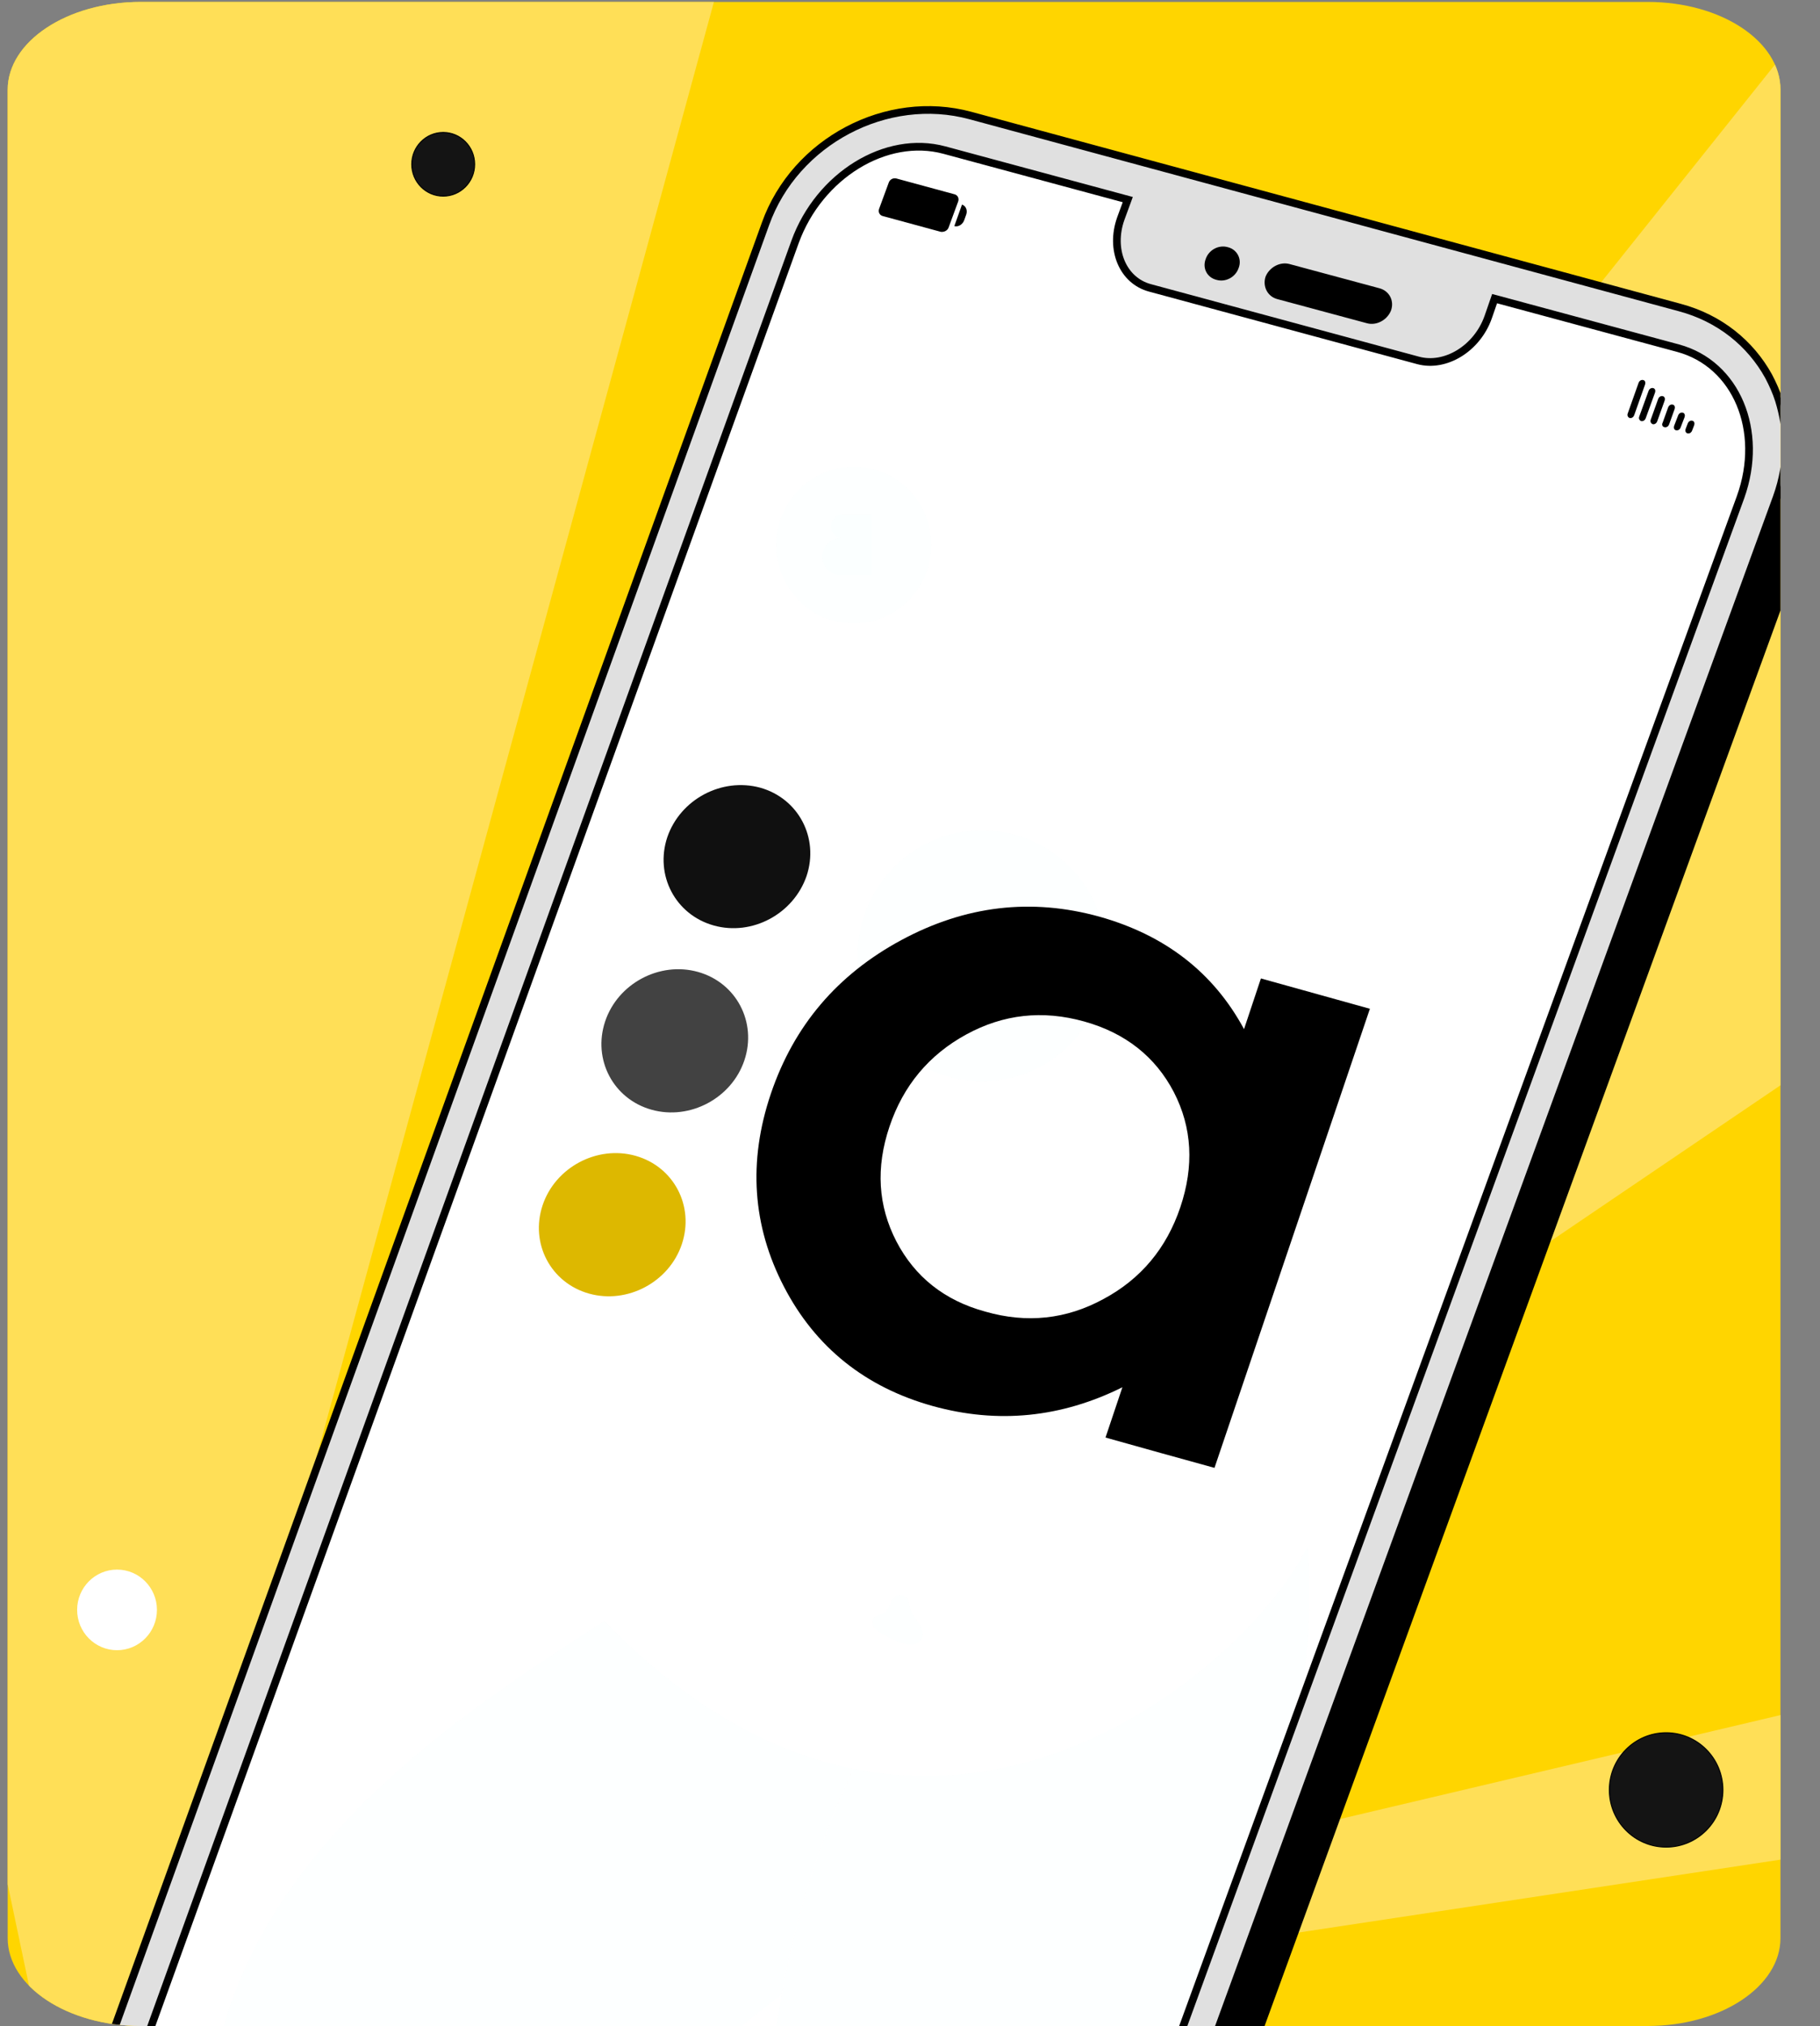 <?xml version="1.0" encoding="utf-8"?>
<!-- Generator: Adobe Illustrator 25.2.0, SVG Export Plug-In . SVG Version: 6.00 Build 0)  -->
<svg version="1.1" id="Слой_1" xmlns="http://www.w3.org/2000/svg" xmlns:xlink="http://www.w3.org/1999/xlink" x="0px" y="0px"
	 viewBox="0 0 474.3 527.8" style="enable-background:new 0 0 474.3 527.8;" xml:space="preserve">
<rect x="0" y="0" width="474.3" height="527.8" fill="#808080" stroke="none"/>
<style type="text/css">
	.st0{clip-path:url(#SVGID_2_);fill:#FFD500;}
	.st1{clip-path:url(#SVGID_2_);}
	.st2{clip-path:url(#SVGID_4_);}
	.st3{fill:#FFDF57;}
	.st4{fill:#141414;stroke:#000000;stroke-width:0.25;stroke-linecap:round;stroke-linejoin:round;stroke-miterlimit:10;}
	.st5{fill:#141414;stroke:#000000;stroke-width:0.25;stroke-linecap:round;stroke-linejoin:round;stroke-miterlimit:10;}
	.st6{fill:#FFFFFF;}
	.st7{fill:#5A049D;}
	.st8{opacity:0.2;fill:#FFFFFF;enable-background:new    ;}
	.st9{opacity:0.1;}
	.st10{opacity:0.1;fill:#28D5D9;enable-background:new    ;}
	.st11{fill:#E0E0E0;stroke:#000000;stroke-width:2;stroke-miterlimit:10;}
	.st12{fill:#DDB800;}
	.st13{fill:#424242;}
	.st14{fill:#101010;}
</style>
<g>
	<g>
		<g>
			<defs>
				<path id="SVGID_1_" d="M429.4,527.8H36.7C17.6,527.8,2,517.5,2,504.9V23.4C2,10.8,17.5,0.5,36.7,0.5h392.7
					c19.1,0,34.6,10.2,34.6,22.9v481.5C464,517.5,448.5,527.8,429.4,527.8z"/>
			</defs>
			<clipPath id="SVGID_2_">
				<use xlink:href="#SVGID_1_"  style="overflow:visible;"/>
			</clipPath>
			<rect x="-4.3" y="-2.9" class="st0" width="475.6" height="535.4"/>
			<g class="st1">
				<g>
					<defs>
						<path id="SVGID_3_" d="M429.4,527.8H36.7C17.6,527.8,2,517.5,2,504.9V23.4C2,10.8,17.5,0.5,36.7,0.5h392.7
							c19.1,0,34.6,10.2,34.6,22.9v481.5C464,517.5,448.5,527.8,429.4,527.8z"/>
					</defs>
					<clipPath id="SVGID_4_">
						<use xlink:href="#SVGID_3_"  style="overflow:visible;"/>
					</clipPath>
					<g class="st2">
						<polygon class="st3" points="-37.2,515.5 -331.3,637.5 -559,637.5 						"/>
						<polygon class="st3" points="566.2,637.5 338.5,637.5 48.4,515.5 						"/>
						<polygon class="st3" points="186.6,-1.5 36.6,547.6 36.2,549.2 35.5,551.7 14.8,551.7 -101.6,-1.5 						"/>
						<polygon class="st3" points="14.8,551.7 -2.6,561.3 -26,545.5 -33.8,540.2 -830.8,2.8 -830.8,-1.5 -428.8,-1.5 						"/>
						<polygon class="st3" points="856.5,-1.5 856.5,16.7 92.7,534.4 80.9,542.4 52.9,561.3 35.5,551.7 37.7,548.9 39.2,547 
							477.2,-1.5 						"/>
						<polygon class="st3" points="14.8,551.7 -26,545.5 -830.8,424.4 -830.8,353.2 -33.8,540.2 						"/>
						<polygon class="st3" points="856.5,354.2 856.5,425.1 80.9,542.4 37.7,548.9 36.2,549.2 19.4,551.7 36.6,547.6 39.2,547 
							92.7,534.4 						"/>
					</g>
				</g>
			</g>
			<g class="st1">
				<ellipse class="st4" cx="115.5" cy="42.8" rx="8.2" ry="8.3"/>
				<ellipse class="st5" cx="434.2" cy="466.3" rx="14.8" ry="14.9"/>
				<ellipse class="st6" cx="434.2" cy="133.8" rx="14.7" ry="14.8"/>
				<ellipse class="st6" cx="30.5" cy="419.4" rx="10.4" ry="10.5"/>
				<path class="st7" d="M47.3,596.1l185.2,50.6c16.4,4.4,34.3-5,40.2-21.2l181.7-498.1c5.8-16.1-2.7-32.8-19.1-37.2L248.1,39.7
					c-16.4-4.4-34.3,5-40.2,21.2L28.2,558.9C22.4,575.1,31,591.7,47.3,596.1z"/>
				<path class="st6" d="M45.3,595.6l189.3,51.7c15.2,4.1,32.6-6.6,38.9-23.9l180.1-493.8c6.2-17.3-1-34.7-16.3-38.8l-47.8-12.9
					l-1.7,4.9c-2.9,8.1-11.1,13.1-18.2,11.2L299.7,75c-7.1-1.9-10.5-10.1-7.6-18.1l1.8-4.9l-47.8-12.9c-15.2-4.1-32.6,6.6-38.9,23.9
					L29.1,556.7C22.8,574.1,30.1,591.4,45.3,595.6L45.3,595.6z"/>
				<path class="st8" d="M45.3,595.6l189.3,51.7c15.2,4.1,32.6-6.6,38.9-23.9l180.1-493.8c6.2-17.3-1-34.7-16.3-38.8l-47.8-12.9
					l-1.7,4.9c-2.9,8.1-11.1,13.1-18.2,11.2L299.7,75c-7.1-1.9-10.5-10.1-7.6-18.1l1.8-4.9l-47.8-12.9c-15.2-4.1-32.6,6.6-38.9,23.9
					L29.1,556.7C22.8,574.1,30.1,591.4,45.3,595.6L45.3,595.6z"/>
				<path d="M247.2,59.3l2.5-6.8c0.3-0.8-0.1-1.7-1-1.9l-15.1-4.1c-0.8-0.2-1.7,0.2-2,1.1l-2.5,6.8c-0.3,0.8,0.1,1.7,1,1.9l15.1,4.1
					C246,60.5,246.9,60.1,247.2,59.3z"/>
				<path d="M248.7,58.9c1,0.3,2.2-0.4,2.6-1.6l0.5-1.4c0.4-1.1-0.1-2.3-1.1-2.6L248.7,58.9z"/>
				<path d="M424.7,108.9c0.5,0.1,1-0.2,1.2-0.8l2.8-7.9c0.2-0.6,0-1.1-0.5-1.2c-0.5-0.1-1,0.2-1.2,0.8l-2.8,7.9
					C424,108.2,424.2,108.7,424.7,108.9z"/>
				<path d="M427.7,109.7c0.5,0.1,1-0.2,1.2-0.8l2.4-6.6c0.2-0.6,0-1.1-0.5-1.2c-0.5-0.1-1,0.2-1.2,0.8l-2.4,6.6
					C427,109,427.2,109.5,427.7,109.7z"/>
				<path d="M430.7,110.5c0.5,0.1,1-0.2,1.2-0.8l1.9-5.3c0.2-0.6,0-1.1-0.5-1.2c-0.5-0.1-1,0.2-1.2,0.8l-1.9,5.3
					C430,109.8,430.2,110.3,430.7,110.5z"/>
				<path d="M433.8,111.3c0.5,0.1,1-0.2,1.2-0.8l1.4-3.9c0.2-0.6,0-1.1-0.5-1.2c-0.5-0.1-1,0.2-1.2,0.8l-1.4,3.9
					C433,110.6,433.2,111.2,433.8,111.3z"/>
				<path d="M436.8,112.1c0.5,0.1,1-0.2,1.2-0.8l1-2.6c0.2-0.6,0-1.1-0.5-1.2c-0.5-0.1-1,0.2-1.2,0.8l-1,2.6
					C436.1,111.5,436.3,112,436.8,112.1z"/>
				<path d="M439.8,112.9c0.5,0.1,1-0.2,1.2-0.8l0.5-1.3c0.2-0.6,0-1.1-0.5-1.2c-0.5-0.1-1,0.2-1.2,0.8l-0.5,1.3
					C439.1,112.3,439.3,112.8,439.8,112.9z"/>
				<path d="M22,588.7l6.9,12.1c4.7,8.6,10.8,15.3,21.3,18.1l184.8,50c21.8,5.9,45.7-6.7,53.4-28.2l181.7-498.4
					c3.8-10.6,3-21.4-1.5-30.4c-0.5-1.1-1.1-2.1-1.7-3.1l-6.1-10.8c1.1,2,2,4.1,2.7,6.3c1.2,3.6,1.8,7.4,1.8,11.3
					c0,4.6-0.7,9.3-2.4,14L281.2,628c-7.7,21.5-31.6,34.1-53.4,28.2L45,606.2c-5.5-1.5-10.3-4-14.4-7.3c-1.6-1.3-3-2.7-4.3-4.1
					C24.6,592.8,23.2,590.8,22,588.7L22,588.7z"/>
				<g class="st9">
					<path class="st10" d="M55.2,571.8c1.6,12.2,4.3,23.8,7.8,34.7l103.7,28.1c-6.2-11.5-8.5-23.4-9.2-34.5
						c-1.8-30.3,14.4-57.1,46.1-80.4c3.8-21,10.3-40.9,18.7-58.9c-20.8-4.2-42.9-15.9-64.8-38.5C116.9,448.6,45.1,493.4,55.2,571.8z
						"/>
				</g>
				<g class="st9">
					<path class="st10" d="M269.5,640.4c0,0,21.3-41.6,35.4-82.2c-6.9-46.9,41.3-74.6,35.9-155.4c-11.7,24-60.3,69.7-118.4,58
						c-8.4,18.1-14.9,37.9-18.7,58.9c-7.2,39.9-6.4,84,12.5,128.5C221.6,660.8,269.5,640.3,269.5,640.4L269.5,640.4z"/>
				</g>
				<path class="st11" d="M19.6,556.7c-4.1,11.3-2.8,22.8,2.4,32c1.2,2.1,2.6,4.1,4.3,6c1.3,1.5,2.7,2.9,4.3,4.1
					c4,3.3,8.9,5.8,14.4,7.3l182.8,50c21.8,5.9,45.7-6.7,53.4-28.2L463,129.6c1.7-4.7,2.5-9.4,2.4-14c0-3.9-0.7-7.7-1.8-11.3
					c-0.7-2.2-1.6-4.2-2.7-6.3c-4.7-8.5-12.7-15.1-23.2-17.9l-184.8-50c-21.8-5.9-45.7,6.7-53.4,28.2L19.6,556.7L19.6,556.7z
					 M45.3,595.5c-15.2-4.1-22.5-21.5-16.3-38.8L207.2,63c6.3-17.3,23.7-28,38.9-23.9L293.9,52l-1.8,4.9c-2.9,8.1,0.5,16.2,7.6,18.1
					l69.9,18.9c7.1,1.9,15.3-3.1,18.2-11.2l1.7-4.9l47.8,12.9c15.2,4.1,22.5,21.5,16.3,38.8L273.5,623.4
					c-6.3,17.3-23.7,28-38.9,23.9L45.3,595.5L45.3,595.5z"/>
				<path d="M332.8,77.9l23.4,6.3c2.5,0.7,5.3-0.8,6.3-3.3c0.9-2.5-0.4-5.1-3-5.8l-23.4-6.3c-2.5-0.7-5.3,0.8-6.3,3.3
					C329,74.6,330.3,77.2,332.8,77.9z"/>
				<path d="M317,72.9c2.4,0.7,5-0.7,5.8-3.1c0.9-2.3-0.4-4.8-2.8-5.4c-2.4-0.7-5,0.7-5.8,3.1C313.3,69.9,314.6,72.3,317,72.9z"/>
				<g class="st9">
					<path class="st10" d="M255.9,281.7c-17.9,0-32.4-14.6-32.4-32.7c0-18,14.5-32.7,32.4-32.7c17.9,0,32.4,14.6,32.4,32.7
						C288.3,267.1,273.8,281.7,255.9,281.7z"/>
				</g>
				<g class="st9">
					<path class="st10" d="M266.8,259.7c-2.8,0-5-1.4-5-3.2c0-1.8,2.2-3.2,5-3.2c2.8,0,5,1.4,5,3.2
						C271.8,258.3,269.6,259.7,266.8,259.7z"/>
				</g>
				<g class="st9">
					<path class="st10" d="M251,266.1c-2.8,0-5-1.4-5-3.2c0-1.8,2.2-3.2,5-3.2c2.8,0,5,1.4,5,3.2C256,264.7,253.8,266.1,251,266.1z"
						/>
				</g>
				<g class="st9">
					<path class="st10" d="M222.5,162.4c-11.2,0-20.2-9.1-20.2-20.4c0-11.3,9.1-20.4,20.2-20.4c11.2,0,20.2,9.1,20.2,20.4
						C242.7,153.2,233.6,162.4,222.5,162.4z"/>
				</g>
				<g class="st9">
					<path class="st10" d="M227.2,140.3v9.5H219c-2.6,0-4.7-2.1-4.7-4.8c0-2.6,2.1-4.8,4.7-4.8H227.2z"/>
				</g>
				<g class="st9">
					<path class="st10" d="M227.2,134.1v6.1h-7.6c-1.7,0-3-1.4-3-3.1s1.4-3.1,3-3.1H227.2z"/>
				</g>
				<g class="st9">
					<path class="st10" d="M235.8,415.9c-1-0.6-2.3-0.4-3,0.4c-1,1.1-1,3-2.3,3.8c-0.9,0.6-2.3,0.6-2.9,1.5c-0.4,0.6-0.3,1.4,0,2
						c0.3,0.6,0.9,1.1,1.5,1.5c1.9,1.3,4,2.3,6.3,3c0.8,0.2,1.6,0.4,2.5,0.3c0.9-0.1,1.7-0.5,2.2-1.2c0.9-1.3,0.2-3.1-0.7-4.4
						c-0.8-1.2-1.8-2.2-2.2-3.6C236.9,418,237.1,416.6,235.8,415.9z"/>
				</g>
			</g>
		</g>
	</g>
	<g>
		<g>
			<defs>
				<path id="SVGID_5_" d="M429.4,527.8H36.7C17.6,527.8,2,517.5,2,504.9V23.4C2,10.8,17.5,0.5,36.7,0.5h392.7
					c19.1,0,34.6,10.2,34.6,22.9v481.5C464,517.5,448.5,527.8,429.4,527.8z"/>
			</defs>
			<clipPath id="SVGID_6_">
				<use xlink:href="#SVGID_5_"  style="overflow:visible;"/>
			</clipPath>
		</g>
	</g>
</g>
<g>
	<g>
		<g>
			<path d="M328.6,254.9l28.4,7.9l-40.5,119.6l-14.1-3.9l-14.3-4l4.4-13.1c-15.9,7.9-32.4,9.6-49.4,4.9
				c-17.6-4.9-30.6-15.3-38.8-31.1c-8.2-15.8-9.4-32.6-3.4-50.3c6-17.7,17.3-31,34-40c16.7-9,33.9-11,51.6-6.1
				c17.1,4.8,29.7,14.5,37.7,29.3L328.6,254.9z M287.6,338.4c9.7-5.2,16.4-13.2,20-23.9c3.6-10.7,3.1-20.7-1.7-30
				c-4.8-9.2-12.6-15.4-23.4-18.4c-10.8-3-21-1.9-30.7,3.4c-9.7,5.3-16.4,13.3-20,24c-3.6,10.7-3,20.6,1.8,29.9
				c4.8,9.2,12.5,15.4,23.2,18.3C267.6,344.8,277.9,343.7,287.6,338.4"/>
		</g>
		<g>
			<path class="st12" d="M165.6,301.1c10,2.8,15.4,13.1,12.1,23s-14.2,15.7-24.2,12.9c-10-2.8-15.4-13.1-12.1-23
				S155.6,298.3,165.6,301.1z"/>
		</g>
		<g>
			<path class="st13" d="M181.9,253.2c10,2.8,15.4,13.1,12.1,23s-14.2,15.7-24.2,12.9c-10-2.8-15.4-13.1-12.1-23
				S171.9,250.4,181.9,253.2z"/>
		</g>
		<g>
			<path class="st14" d="M198.1,205.2c10,2.8,15.4,13.1,12.1,23c-3.4,9.9-14.2,15.7-24.2,12.9c-10-2.8-15.4-13.1-12.1-23
				C177.3,208.2,188.1,202.5,198.1,205.2z"/>
		</g>
	</g>
</g>
</svg>
